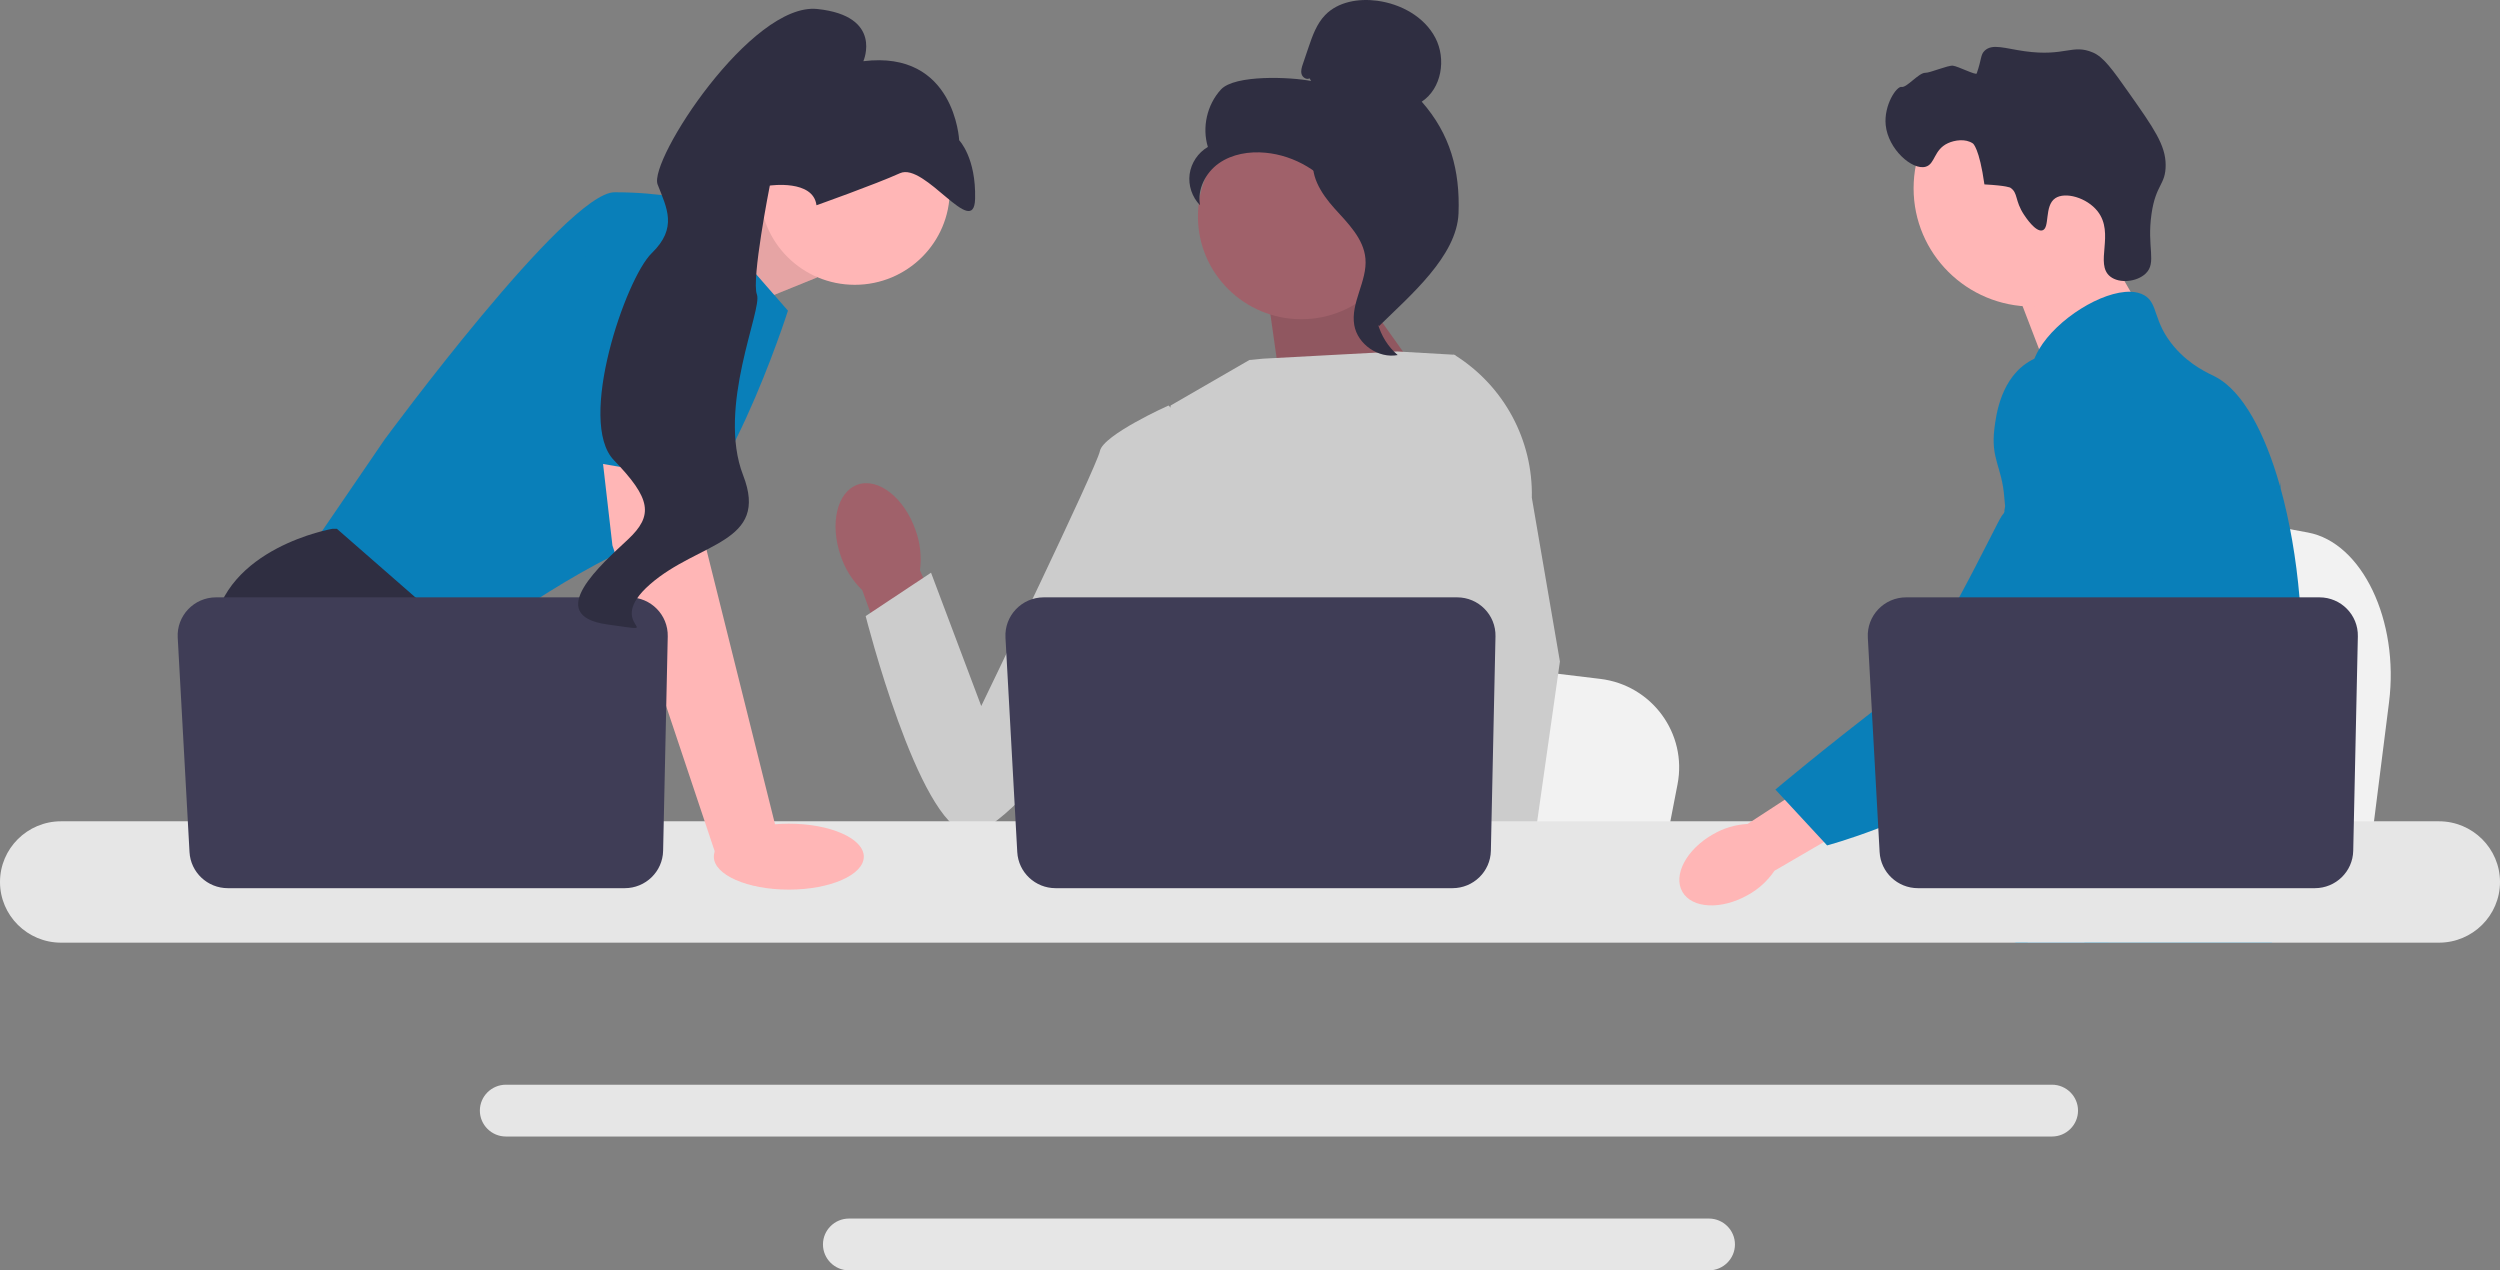 <?xml version="1.0" encoding="UTF-8"?> <svg xmlns="http://www.w3.org/2000/svg" width="307" height="156" viewBox="0 0 307 156" fill="none"><rect x="0" y="0" width="307" height="156" fill="#808080" stroke="none"/><g clip-path="url(#clip0_124_2193)"><path d="M293.373 86.245L292.411 93.858L290.024 112.767H242.076C242.45 108.529 242.962 102.429 243.509 95.844C243.563 95.186 243.619 94.524 243.673 93.858C245.044 77.305 246.545 58.573 246.545 58.573L252.849 59.74L265.079 62.001L270.063 62.922L283.408 65.392C290.062 66.621 294.639 76.199 293.373 86.245V86.245Z" fill="#F2F2F2"></path><path d="M257.104 27.941L263.001 38.199L251.668 46.183L246.833 33.575L257.104 27.941Z" fill="#FFB6B6"></path><path d="M249.598 37.645C257.665 37.645 264.205 31.144 264.205 23.124C264.205 15.104 257.665 8.602 249.598 8.602C241.53 8.602 234.99 15.104 234.99 23.124C234.99 31.144 241.53 37.645 249.598 37.645Z" fill="#FFB6B6"></path><path d="M248.549 26.37C247.389 24.615 247.844 23.697 246.873 23.052C246.873 23.052 246.482 22.793 243.686 22.645C243.06 18.165 242.278 17.622 242.278 17.622C241.377 16.996 240.04 17.199 239.208 17.582C237.449 18.392 237.653 20.142 236.469 20.476C234.833 20.939 231.856 18.331 231.563 15.347C231.324 12.912 232.902 10.547 233.528 10.672C234.148 10.796 235.634 8.911 236.436 8.94C236.984 8.96 239.222 7.993 239.824 8.068C240.482 8.151 242.65 9.276 242.74 9.019C243.368 7.233 243.184 6.737 243.716 6.226C244.661 5.321 246.205 5.952 248.627 6.29C253.612 6.986 254.482 5.352 257.037 6.46C258.327 7.019 259.407 8.528 261.514 11.523C264.46 15.711 265.934 17.805 265.943 20.247C265.953 22.738 264.739 22.58 264.206 26.268C263.613 30.372 264.874 32.249 263.497 33.583C262.432 34.614 260.269 34.858 259.133 33.954C257.187 32.405 259.733 28.668 257.58 25.938C256.258 24.262 253.6 23.516 252.382 24.345C251.005 25.281 251.763 28.031 250.795 28.291C249.966 28.515 248.751 26.676 248.549 26.37L248.549 26.37Z" fill="#2F2E41"></path><path d="M282.576 83.564C282.169 90.49 280.55 92.676 279.984 100.855C279.86 102.651 279.785 104.736 279.785 107.221C279.785 107.855 279.789 108.468 279.789 109.066C279.789 110.341 279.764 111.545 279.615 112.767C279.502 113.742 279.307 114.724 278.985 115.76H247.524C247.52 115.752 247.52 115.745 247.517 115.738C247.333 114.943 247.216 114.182 247.127 113.453C247.099 113.221 247.074 112.992 247.053 112.767C247.024 112.503 246.999 112.242 246.975 111.985C246.879 110.961 246.784 109.992 246.557 109.066C246.252 107.788 245.7 106.584 244.566 105.422C244.102 104.947 243.639 104.577 243.185 104.253C243.097 104.193 243.012 104.133 242.923 104.074C241.669 103.218 240.483 102.602 239.456 100.855C239.438 100.831 239.424 100.803 239.41 100.778C239.233 100.472 238.772 99.669 238.439 98.599C238.088 97.486 237.876 96.088 238.259 94.659C239.169 91.272 242.541 90.934 245.296 87.511C245.594 87.142 245.888 86.733 246.167 86.279C247.414 84.265 247.75 82.49 248.147 80.381C248.211 80.04 248.267 79.702 248.313 79.374C248.349 79.128 248.381 78.885 248.406 78.646C248.625 76.635 248.519 74.903 248.261 73.354C247.418 68.28 244.931 65.139 246.688 60.587C247.241 59.157 248.023 58.084 248.813 57.165C250.484 55.217 252.202 53.953 251.905 51.44C251.604 48.904 249.67 48.556 249.454 46.341C249.344 45.222 249.712 44.042 250.403 42.884V42.88C252.613 39.152 258.131 35.719 261.637 35.828C262.286 35.846 262.859 35.99 263.337 36.268C265.07 37.282 264.347 39.497 267 42.602C268.972 44.908 271.204 45.831 272.05 46.267C275.404 48.007 278.131 53.137 279.984 59.696C279.998 59.745 280.012 59.795 280.026 59.848C281.17 63.956 281.978 68.622 282.378 73.354C282.548 75.357 282.647 77.371 282.668 79.364C282.686 80.955 282.651 82.336 282.576 83.564V83.564Z" fill="#097FB9"></path><path d="M259.017 107.292L258.376 109.066L257.972 110.179L257.037 112.767L255.953 115.76H248.987L250.156 112.767L250.697 111.372L251.597 109.066L253.106 105.193L259.017 107.292Z" fill="#FFB6B6"></path><path d="M280.094 59.09C280.076 59.319 280.051 59.573 280.026 59.848C279.75 62.643 279.098 67.646 278.146 73.354C277.643 76.364 277.055 79.572 276.393 82.758C274.969 89.634 273.198 96.405 271.197 100.856C270.839 101.658 270.471 102.384 270.095 103.024C269.808 103.514 269.507 103.996 269.192 104.472C268.172 106.031 267.028 107.51 265.842 108.89C265.796 108.95 265.742 109.007 265.69 109.066C265.498 109.292 265.3 109.514 265.102 109.735C264.131 110.823 263.139 111.837 262.18 112.767C261.011 113.901 259.884 114.904 258.875 115.76H247.563L247.517 115.738L245.888 115.02C245.888 115.02 246.352 114.478 247.127 113.453C247.287 113.246 247.457 113.017 247.641 112.767C247.867 112.46 248.112 112.122 248.374 111.756C248.919 110.989 249.539 110.087 250.205 109.066C251.494 107.091 252.964 104.662 254.448 101.849C254.618 101.521 254.791 101.19 254.965 100.856C254.969 100.845 254.976 100.834 254.979 100.824C255.273 100.253 255.564 99.665 255.854 99.067C258.316 93.976 259.02 89.751 259.222 88.381C259.506 86.445 259.899 83.737 259.792 80.758C259.722 78.794 259.435 76.716 258.751 74.653V74.65C258.61 74.216 258.45 73.783 258.27 73.354C257.947 72.583 257.565 71.822 257.111 71.072C255.11 67.77 253.485 67.632 252.192 64.034C251.809 62.967 250.942 60.559 251.207 58.017V58.013C251.239 57.7 251.292 57.383 251.363 57.066V57.062C251.381 56.974 251.406 56.883 251.431 56.795C251.632 56.017 251.965 55.246 252.472 54.513C253.46 53.091 254.809 52.246 256.017 51.742L256.021 51.739C257.416 51.162 258.62 51.038 258.854 51.017C264.028 50.559 268.041 54.883 270.234 57.246C271.08 58.157 271.856 58.922 272.564 59.545C278.078 64.439 279.591 61.312 279.984 59.696C280.044 59.446 280.076 59.231 280.094 59.09V59.09Z" fill="#097FB9"></path><path d="M280.111 58.907C280.111 58.925 280.108 58.985 280.094 59.084C280.101 59.031 280.104 58.978 280.108 58.928C280.108 58.918 280.108 58.911 280.111 58.907V58.907Z" fill="#097FB9"></path><path d="M251.983 133.202H62.129C60.365 133.202 58.927 134.628 58.927 136.382C58.927 138.138 60.365 139.564 62.129 139.564H251.983C253.746 139.564 255.181 138.138 255.181 136.382C255.181 134.628 253.746 133.202 251.983 133.202Z" fill="#E6E6E6"></path><path d="M209.851 149.638H104.258C102.494 149.638 101.06 151.064 101.06 152.817C101.06 154.57 102.494 156 104.258 156H209.851C211.614 156 213.052 154.57 213.052 152.817C213.052 151.064 211.614 149.638 209.851 149.638V149.638Z" fill="#E6E6E6"></path><path d="M83.255 28.616L95.22 23.61L100.352 34.069L87.778 39.171L83.255 28.616Z" fill="#FFB6B6"></path><path opacity="0.1" d="M83.255 28.616L95.22 23.61L100.352 34.069L87.778 39.171L83.255 28.616Z" fill="black"></path><path d="M84.956 24.631L96.76 38.151C96.76 38.151 88.548 63.916 80.337 66.212C72.126 68.507 56.986 79.732 56.986 79.732L37.997 67.487L47.235 53.967C47.235 53.967 69.56 23.61 75.462 23.61C81.364 23.61 84.956 24.631 84.956 24.631V24.631Z" fill="#097FB9"></path><path d="M69.008 112.767H41.531L39.794 110.458L32.701 101.032L31.069 98.864C31.069 98.864 24.91 87.64 26.193 77.436C27.477 67.232 40.82 64.936 40.82 64.936H41.369L57.705 79.206L56.73 92.487L61.903 101.032L69.008 112.767V112.767Z" fill="#2F2E41"></path><path d="M47.158 112.767H39.794V101.925L47.158 112.767Z" fill="#2F2E41"></path><path d="M206.002 96.308L205.086 101.032L202.812 112.767H157.139C157.496 110.137 157.983 106.351 158.504 102.265C158.556 101.856 158.61 101.446 158.661 101.032C159.967 90.76 161.396 79.135 161.396 79.135L167.401 79.859L179.051 81.262L183.798 81.834L196.51 83.367C202.848 84.13 207.208 90.073 206.002 96.308H206.002Z" fill="#F2F2F2"></path><path d="M270.639 112.767H245.866C246.243 112.325 246.456 112.07 246.456 112.07L253.883 110.851L269.184 108.341C269.184 108.341 269.882 110.134 270.639 112.767V112.767Z" fill="#2F2E41"></path><path d="M165.559 33.718L176.333 48.865L157.541 49.422L155.523 35.189L165.559 33.718Z" fill="#A0616A"></path><path opacity="0.1" d="M165.559 33.718L176.333 48.865L157.541 49.422L155.523 35.189L165.559 33.718Z" fill="black"></path><path d="M112.431 65.1C111.048 61.136 107.87 58.632 105.333 59.507C102.795 60.382 101.859 64.304 103.242 68.27C103.773 69.861 104.68 71.303 105.886 72.475L111.956 89.198L119.789 86.199L112.974 70.032C113.191 68.368 113.005 66.677 112.431 65.1V65.1Z" fill="#A0616A"></path><path d="M185.355 57.383L185.34 72.819L183.896 78.52L180.924 90.247L178.761 101.032L177.149 109.068L176.575 111.938C176.141 112.226 175.71 112.502 175.279 112.767H137.745C135.613 111.494 134.419 110.504 134.419 110.504C134.419 110.504 135.01 109.953 135.685 109.068C136.824 107.573 138.202 105.124 137.358 102.785C137.181 102.295 137.134 101.698 137.188 101.032C137.532 96.64 142.166 89.211 142.166 89.211L141.207 78.186L140.786 73.354L143.753 49.796L153.424 44.207L155.094 44.046L171.576 43.161L178.388 43.551L178.699 43.635L185.355 57.383V57.383Z" fill="#CCCCCC"></path><path d="M186.087 112.767H177.875L177.514 109.068L177.506 108.994L179.831 108.836L185.879 108.425L185.984 110.639L186.066 112.338L186.087 112.767Z" fill="#FFB6B6"></path><path d="M188.108 61.115L191.558 81.234L188.743 101.032L188.304 104.114L187.529 109.555L187.29 111.229L187.298 111.41L187.357 112.767H177.606L177.247 109.068L177.216 108.736L176.482 101.16L176.469 101.032L174.912 84.966L177.965 73.354L178.191 72.5V72.497L179.52 52.615L178.491 43.579L178.48 43.495C178.501 43.508 178.519 43.52 178.539 43.533C178.593 43.566 178.647 43.6 178.698 43.635C184.693 47.416 188.265 54.048 188.108 61.115V61.115Z" fill="#CCCCCC"></path><path d="M147.246 53.651L143.497 49.795C143.497 49.795 135.47 53.393 135.069 55.389C134.669 57.385 120.497 86.699 120.497 86.699L114.33 70.327L106.304 75.654C106.304 75.654 112.744 101.072 118.767 102.266C124.79 103.459 144.977 72.181 144.977 72.181L147.246 53.651H147.246Z" fill="#CCCCCC"></path><path d="M299.502 100.855H7.494C3.361 100.855 0 104.2 0 108.309C0 112.418 3.361 115.759 7.494 115.759H299.502C303.635 115.759 307 112.418 307 108.309C307 104.2 303.635 100.855 299.502 100.855Z" fill="#E6E6E6"></path><path d="M183.646 78.143L183.079 104.48C183.024 107.03 180.929 109.068 178.364 109.068H129.629C127.124 109.068 125.057 107.122 124.92 104.636L123.472 78.298C123.324 75.613 125.475 73.354 128.18 73.354H178.931C181.576 73.354 183.703 75.515 183.646 78.143V78.143Z" fill="#3F3D56"></path><path d="M104.971 34.974C111.411 34.974 116.631 29.784 116.631 23.382C116.631 16.98 111.411 11.791 104.971 11.791C98.531 11.791 93.311 16.98 93.311 23.382C93.311 29.784 98.531 34.974 104.971 34.974Z" fill="#FFB6B6"></path><path d="M85.469 53.712L86.752 67.487L95.477 102.435L87.94 105.062L75.205 66.977L73.446 51.671L85.469 53.712Z" fill="#FFB6B6"></path><path d="M81.999 78.143L81.431 104.48C81.376 107.03 79.281 109.068 76.716 109.068H27.981C25.477 109.068 23.409 107.122 23.272 104.636L21.824 78.298C21.676 75.613 23.827 73.354 26.533 73.354H77.284C79.928 73.354 82.055 75.515 81.999 78.143V78.143Z" fill="#3F3D56"></path><path d="M96.866 109.246C101.952 109.246 106.075 107.433 106.075 105.197C106.075 102.961 101.952 101.148 96.866 101.148C91.781 101.148 87.658 102.961 87.658 105.197C87.658 107.433 91.781 109.246 96.866 109.246Z" fill="#FFB6B6"></path><path d="M67.378 55.818L72.639 27.947C72.639 27.947 87.265 25.906 87.779 30.753C88.292 35.6 87.412 59.287 87.412 59.287L67.378 55.818V55.818Z" fill="#097FB9"></path><path d="M100.264 25.205C100.264 25.205 107.477 22.646 110.52 21.269C113.562 19.892 119.607 29.496 119.741 24.424C119.876 19.351 117.787 17.224 117.787 17.224C117.787 17.224 117.266 6.128 106.02 7.516C106.02 7.516 108.494 1.964 100.375 1.106C92.255 0.247 79.624 19.738 80.755 22.651C81.886 25.564 83.243 27.973 80.033 31.087C76.824 34.202 70.814 51.779 75.386 56.509C79.959 61.239 80.259 63.292 77.126 66.234C73.993 69.177 66.588 75.575 74.595 76.686C82.601 77.797 73.862 76.967 79.831 71.748C85.8 66.528 94.511 66.741 91.258 58.367C88.006 49.992 93.657 37.991 92.95 36.171C92.243 34.35 94.534 22.79 94.534 22.79C94.534 22.79 99.866 22.011 100.264 25.205V25.205Z" fill="#2F2E41"></path><path d="M159.799 39.2C166.809 39.2 172.492 33.551 172.492 26.582C172.492 19.614 166.809 13.964 159.799 13.964C152.789 13.964 147.106 19.614 147.106 26.582C147.106 33.551 152.789 39.2 159.799 39.2Z" fill="#A0616A"></path><path d="M160.812 9.618C160.445 9.831 159.953 9.509 159.835 9.103C159.717 8.696 159.855 8.265 159.991 7.865L160.675 5.848C161.161 4.418 161.677 2.938 162.728 1.849C164.316 0.206 166.839 -0.212 169.111 0.091C172.028 0.48 174.906 2.05 176.262 4.647C177.618 7.243 177.041 10.866 174.59 12.486C178.083 16.466 179.301 20.901 179.108 26.18C178.916 31.458 173.13 36.316 169.357 40.034C168.514 39.526 167.748 37.146 168.212 36.282C168.675 35.417 168.011 34.416 168.585 33.62C169.159 32.823 169.639 34.091 169.059 33.299C168.693 32.8 170.122 31.65 169.577 31.351C166.945 29.905 166.07 26.643 164.417 24.146C162.423 21.133 159.01 19.093 155.399 18.755C153.409 18.568 151.308 18.906 149.677 20.054C148.047 21.202 146.991 23.254 147.369 25.205C146.39 24.216 145.902 22.768 146.086 21.392C146.27 20.017 147.121 18.745 148.326 18.045C147.593 15.636 148.221 12.866 149.922 11.002C151.622 9.138 158.521 9.455 161.004 9.946L160.812 9.618V9.618Z" fill="#2F2E41"></path><path d="M161.198 18.828C164.486 19.181 166.861 22.013 168.865 24.628C170.021 26.135 171.232 27.8 171.203 29.695C171.173 31.611 169.885 33.254 169.269 35.069C168.262 38.037 169.243 41.568 171.639 43.602C169.272 44.048 166.712 42.283 166.304 39.923C165.828 37.174 167.924 34.522 167.675 31.744C167.457 29.296 165.517 27.413 163.867 25.583C162.218 23.753 160.669 21.325 161.428 18.986L161.198 18.828V18.828Z" fill="#2F2E41"></path><path d="M210.36 102.45C207.103 104.292 205.418 107.456 206.598 109.516C207.777 111.577 211.373 111.754 214.631 109.911C215.943 109.193 217.062 108.172 217.896 106.936L231.598 98.959L227.695 92.647L214.602 101.18C213.106 101.261 211.652 101.696 210.36 102.45Z" fill="#FFB6B6"></path><path d="M256.752 43.955C256.343 43.794 252.75 42.441 249.47 44.227C245.702 46.279 245.12 50.961 244.916 52.604C244.445 56.398 245.834 57.248 246.127 61.09C246.675 68.276 248.122 60.078 245.812 63.358C245.012 64.493 236.845 82.088 232.341 85.535C223.581 92.238 218.019 96.958 218.019 96.958L224.369 103.816C224.369 103.816 234.404 101.158 243.273 95.433C252.371 89.56 256.92 86.623 260.44 80.879C260.743 80.384 267.995 68.142 264.1 54.604C263.212 51.517 261.584 45.859 256.752 43.955V43.955Z" fill="#097FB9"></path><path d="M289.544 78.143L288.976 104.48C288.921 107.03 286.826 109.068 284.261 109.068H235.526C233.022 109.068 230.954 107.122 230.817 104.636L229.369 78.298C229.221 75.613 231.372 73.354 234.078 73.354H284.829C287.473 73.354 289.6 75.515 289.544 78.143V78.143Z" fill="#3F3D56"></path></g><defs><clipPath id="clip0_124_2193"><rect width="307" height="156" fill="white"></rect></clipPath></defs></svg> 
